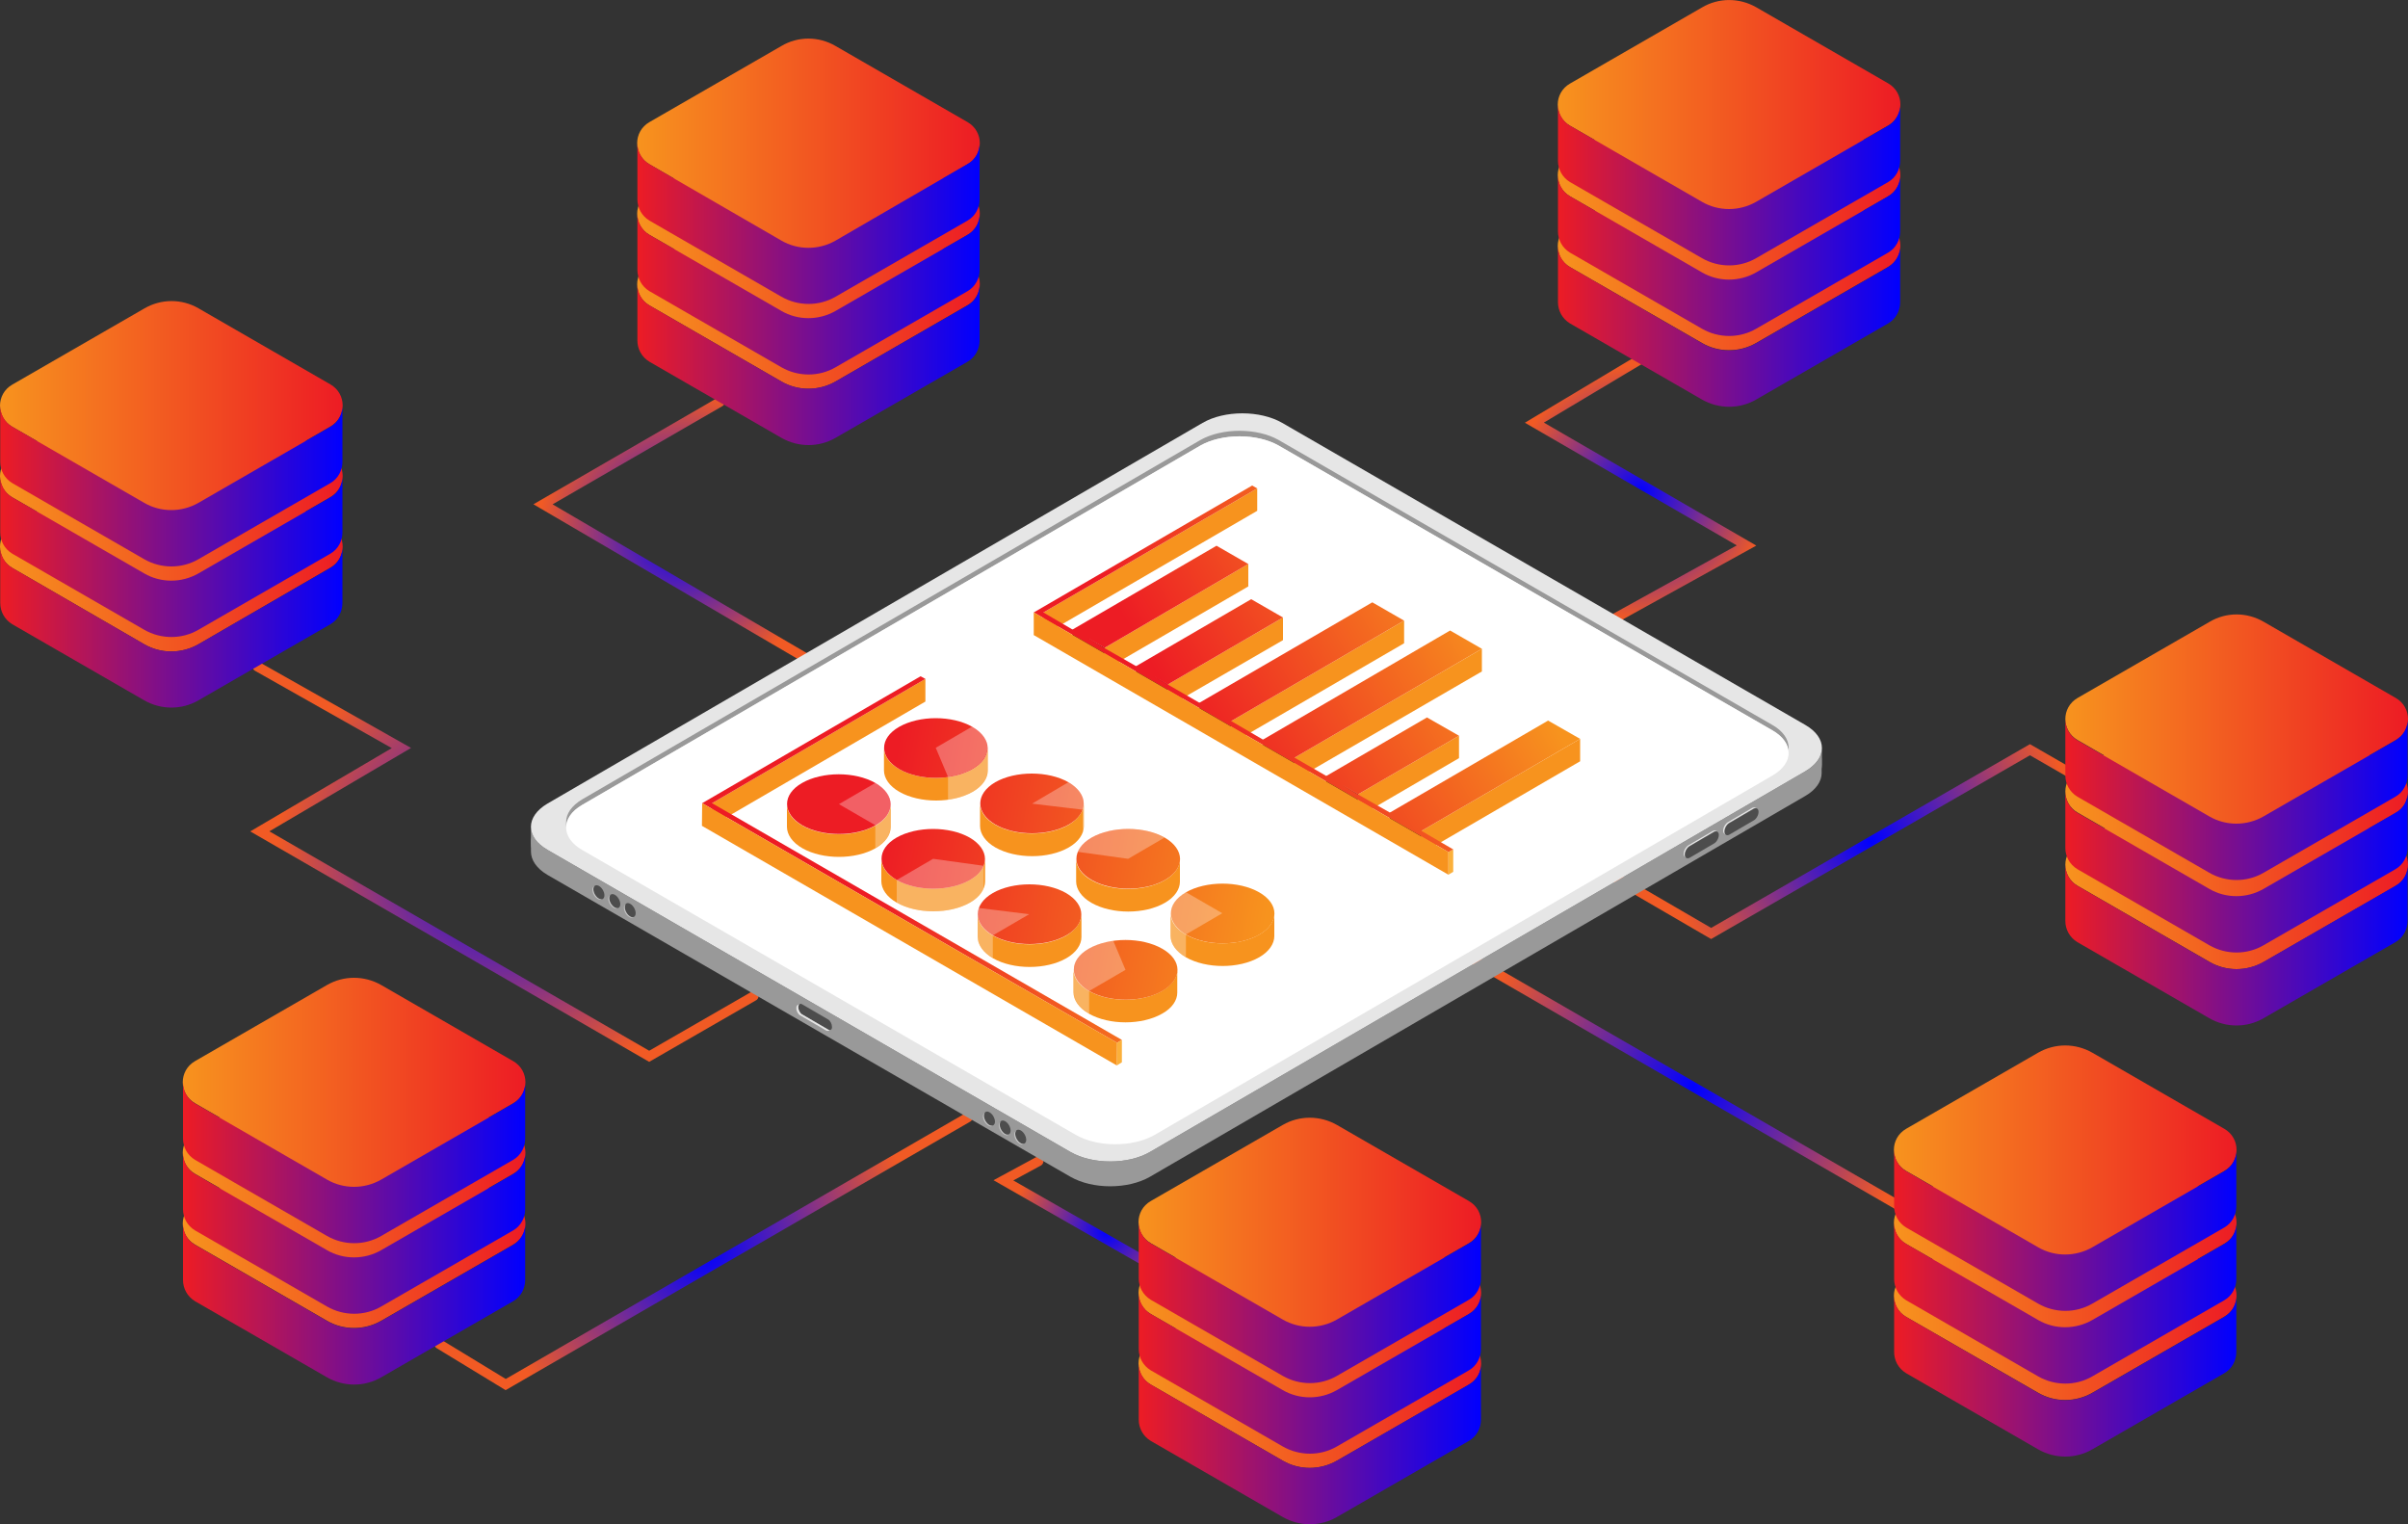 <?xml version="1.0" encoding="utf-8"?>
<!-- Generator: Adobe Illustrator 22.1.0, SVG Export Plug-In . SVG Version: 6.00 Build 0)  -->
<svg version="1.1" id="katman_1" xmlns="http://www.w3.org/2000/svg" xmlns:xlink="http://www.w3.org/1999/xlink" x="0px" y="0px"
	 viewBox="0 0 1000 633" style="enable-background:new 0 0 1000 633;" xml:space="preserve">
<rect x="0" y="0" width="1000" height="633" fill="#333333" stroke="none"/>
<style type="text/css">
	.st0{fill:none;stroke:url(#SVGID_1_);stroke-width:4;stroke-linecap:round;stroke-miterlimit:10;}
	.st1{fill:none;stroke:url(#SVGID_2_);stroke-width:4;stroke-linecap:round;stroke-miterlimit:10;}
	.st2{fill:none;stroke:url(#SVGID_3_);stroke-width:4;stroke-linecap:round;stroke-miterlimit:10;}
	.st3{fill:none;stroke:#000000;stroke-miterlimit:10;}
	.st4{fill:none;stroke:url(#SVGID_4_);stroke-width:4;stroke-linecap:round;stroke-miterlimit:10;}
	.st5{fill:none;stroke:url(#SVGID_5_);stroke-width:4;stroke-linecap:round;stroke-miterlimit:10;}
	.st6{fill:none;stroke:url(#SVGID_6_);stroke-width:4;stroke-linecap:round;stroke-miterlimit:10;}
	.st7{fill:url(#SVGID_7_);}
	.st8{fill:url(#SVGID_8_);}
	.st9{fill:url(#SVGID_9_);}
	.st10{fill:url(#SVGID_10_);}
	.st11{fill:url(#SVGID_11_);}
	.st12{fill:url(#SVGID_12_);}
	.st13{fill:url(#SVGID_13_);}
	.st14{fill:url(#SVGID_14_);}
	.st15{fill:url(#SVGID_15_);}
	.st16{fill:url(#SVGID_16_);}
	.st17{fill:url(#SVGID_17_);}
	.st18{fill:url(#SVGID_18_);}
	.st19{fill:url(#SVGID_19_);}
	.st20{fill:url(#SVGID_20_);}
	.st21{fill:url(#SVGID_21_);}
	.st22{fill:url(#SVGID_22_);}
	.st23{fill:url(#SVGID_23_);}
	.st24{fill:url(#SVGID_24_);}
	.st25{fill:url(#SVGID_25_);}
	.st26{fill:url(#SVGID_26_);}
	.st27{fill:url(#SVGID_27_);}
	.st28{fill:url(#SVGID_28_);}
	.st29{fill:url(#SVGID_29_);}
	.st30{fill:url(#SVGID_30_);}
	.st31{fill:url(#SVGID_31_);}
	.st32{fill:url(#SVGID_32_);}
	.st33{fill:url(#SVGID_33_);}
	.st34{fill:url(#SVGID_34_);}
	.st35{fill:url(#SVGID_35_);}
	.st36{fill:url(#SVGID_36_);}
	.st37{fill:url(#SVGID_37_);}
	.st38{fill:url(#SVGID_38_);}
	.st39{fill:url(#SVGID_39_);}
	.st40{fill:url(#SVGID_40_);}
	.st41{fill:url(#SVGID_41_);}
	.st42{fill:url(#SVGID_42_);}
	.st43{fill:none;stroke:url(#SVGID_43_);stroke-width:4;stroke-linecap:round;stroke-miterlimit:10;}
	.st44{fill:#999999;}
	.st45{fill:#E6E6E6;}
	.st46{fill:#FFFFFF;}
	.st47{fill:#F7931E;}
	.st48{fill:#FBB03B;}
	.st49{fill:url(#SVGID_44_);}
	.st50{fill:url(#SVGID_45_);}
	.st51{fill:url(#SVGID_46_);}
	.st52{fill:url(#SVGID_47_);}
	.st53{fill:url(#SVGID_48_);}
	.st54{fill:url(#SVGID_49_);}
	.st55{fill:url(#SVGID_50_);}
	.st56{fill:url(#SVGID_51_);}
	.st57{fill:url(#SVGID_52_);}
	.st58{fill:url(#SVGID_53_);}
	.st59{opacity:0.3;}
	.st60{fill:#4D4D4D;}
	.st61{opacity:0.6;fill:#E6E6E6;enable-background:new    ;}
	.st62{fill:url(#SVGID_54_);}
	.st63{fill:url(#SVGID_55_);}
	.st64{fill:url(#SVGID_56_);}
	.st65{fill:url(#SVGID_57_);}
	.st66{fill:url(#SVGID_58_);}
	.st67{fill:url(#SVGID_59_);}
</style>
<g>
	
		<radialGradient id="SVGID_1_" cx="209.47" cy="642.156" r="94.999" gradientTransform="matrix(1 0 0 -1 0 1000)" gradientUnits="userSpaceOnUse">
		<stop  offset="0" style="stop-color:#0000FF"/>
		<stop  offset="1" style="stop-color:#F15A24"/>
	</radialGradient>
	<polyline class="st0" points="313,413.6 269.6,438.6 107.9,345.2 166.7,310.6 106.9,276.8 	"/>
	
		<radialGradient id="SVGID_2_" cx="292.144" cy="480.386" r="88.92" gradientTransform="matrix(1 0 0 -1 0 1000)" gradientUnits="userSpaceOnUse">
		<stop  offset="0" style="stop-color:#0000FF"/>
		<stop  offset="1" style="stop-color:#F15A24"/>
	</radialGradient>
	<polyline class="st1" points="182.4,558.1 210,574.9 401.9,464 	"/>
	
		<radialGradient id="SVGID_3_" cx="459.665" cy="488.678" r="39.861" gradientTransform="matrix(1 0 0 -1 0 1000)" gradientUnits="userSpaceOnUse">
		<stop  offset="0" style="stop-color:#0000FF"/>
		<stop  offset="1" style="stop-color:#F15A24"/>
	</radialGradient>
	<polyline class="st2" points="431.3,482.2 416.7,490.1 504.7,540.4 	"/>
	<path class="st3" d="M681.2,370.8"/>
	
		<radialGradient id="SVGID_4_" cx="777.074" cy="650.539" r="84.217" gradientTransform="matrix(1 0 0 -1 0 1000)" gradientUnits="userSpaceOnUse">
		<stop  offset="0" style="stop-color:#0000FF"/>
		<stop  offset="1" style="stop-color:#F15A24"/>
	</radialGradient>
	<polyline class="st4" points="667.1,362.3 710.6,387.6 843,311.3 887.1,336.7 	"/>
	
		<radialGradient id="SVGID_5_" cx="681.305" cy="795.438" r="52.91" gradientTransform="matrix(1 0 0 -1 0 1000)" gradientUnits="userSpaceOnUse">
		<stop  offset="0" style="stop-color:#0000FF"/>
		<stop  offset="1" style="stop-color:#F15A24"/>
	</radialGradient>
	<polyline class="st5" points="681.2,149.2 637.2,175.5 725.3,226.5 664.9,259.9 	"/>
	
		<radialGradient id="SVGID_6_" cx="282.976" cy="777.667" r="59.478" gradientTransform="matrix(1 0 0 -1 0 1000)" gradientUnits="userSpaceOnUse">
		<stop  offset="0" style="stop-color:#0000FF"/>
		<stop  offset="1" style="stop-color:#F15A24"/>
	</radialGradient>
	<polyline class="st6" points="299,166.9 225.5,209.4 342.4,277.8 	"/>
	<g>
		
			<linearGradient id="SVGID_7_" gradientUnits="userSpaceOnUse" x1="857.677" y1="640.998" x2="1000" y2="640.998" gradientTransform="matrix(1 0 0 -1 0 1000)">
			<stop  offset="0" style="stop-color:#F7931E"/>
			<stop  offset="1" style="stop-color:#ED1C24"/>
		</linearGradient>
		<path class="st7" d="M940.1,318.7l54.8,31.6c6.8,3.9,6.8,13.6,0,17.5l-54.8,31.6c-7,4-15.6,4-22.5,0l-54.8-31.6
			c-6.8-3.9-6.8-13.6,0-17.5l54.8-31.6C924.5,314.6,933.1,314.6,940.1,318.7z"/>
		
			<linearGradient id="SVGID_8_" gradientUnits="userSpaceOnUse" x1="857.601" y1="607.525" x2="999.874" y2="607.525" gradientTransform="matrix(1 0 0 -1 0 1000)">
			<stop  offset="0" style="stop-color:#ED1C24"/>
			<stop  offset="1" style="stop-color:#0000FF"/>
		</linearGradient>
		<path class="st8" d="M994.8,367.8L940,399.4c-7,4-15.6,4-22.5,0l-54.8-31.6c-3.3-1.9-5-5.4-5-8.8l0,0v23.4c0,3.4,1.7,6.8,5,8.8
			l54.8,31.6c7,4,15.6,4,22.5,0l54.8-31.6c3.3-1.9,5-5.4,5-8.8l0,0V360C999.6,363.1,998,366,994.8,367.8z"/>
		
			<linearGradient id="SVGID_9_" gradientUnits="userSpaceOnUse" x1="857.677" y1="671.29" x2="1000" y2="671.29" gradientTransform="matrix(1 0 0 -1 0 1000)">
			<stop  offset="0" style="stop-color:#F7931E"/>
			<stop  offset="1" style="stop-color:#ED1C24"/>
		</linearGradient>
		<path class="st9" d="M940.1,288.4l54.8,31.6c6.8,3.9,6.8,13.6,0,17.5L940.1,369c-7,4-15.6,4-22.5,0l-54.8-31.6
			c-6.8-3.9-6.8-13.6,0-17.5l54.8-31.6C924.5,284.3,933.1,284.3,940.1,288.4z"/>
		
			<linearGradient id="SVGID_10_" gradientUnits="userSpaceOnUse" x1="857.601" y1="637.817" x2="999.874" y2="637.817" gradientTransform="matrix(1 0 0 -1 0 1000)">
			<stop  offset="0" style="stop-color:#ED1C24"/>
			<stop  offset="1" style="stop-color:#0000FF"/>
		</linearGradient>
		<path class="st10" d="M994.8,337.5L940,369.1c-7,4-15.6,4-22.5,0l-54.8-31.6c-3.3-1.9-5-5.4-5-8.8l0,0v23.4c0,3.4,1.7,6.8,5,8.8
			l54.8,31.6c7,4,15.6,4,22.5,0l54.8-31.6c3.3-1.9,5-5.4,5-8.8l0,0v-22.5C999.6,332.8,998,335.8,994.8,337.5z"/>
		
			<linearGradient id="SVGID_11_" gradientUnits="userSpaceOnUse" x1="857.677" y1="701.482" x2="1000" y2="701.482" gradientTransform="matrix(1 0 0 -1 0 1000)">
			<stop  offset="0" style="stop-color:#F7931E"/>
			<stop  offset="1" style="stop-color:#ED1C24"/>
		</linearGradient>
		<path class="st11" d="M940.1,258.2l54.8,31.6c6.8,3.9,6.8,13.6,0,17.5l-54.8,31.6c-7,4-15.6,4-22.5,0l-54.8-31.6
			c-6.8-3.9-6.8-13.6,0-17.5l54.8-31.6C924.5,254.1,933.1,254.1,940.1,258.2z"/>
		
			<linearGradient id="SVGID_12_" gradientUnits="userSpaceOnUse" x1="857.601" y1="668.009" x2="999.874" y2="668.009" gradientTransform="matrix(1 0 0 -1 0 1000)">
			<stop  offset="0" style="stop-color:#ED1C24"/>
			<stop  offset="1" style="stop-color:#0000FF"/>
		</linearGradient>
		<path class="st12" d="M994.8,307.4L940,339c-7,4-15.6,4-22.5,0l-54.8-31.6c-3.3-1.9-5-5.4-5-8.8l0,0V322c0,3.4,1.7,6.8,5,8.8
			l54.8,31.6c7,4,15.6,4,22.5,0l54.8-31.6c3.3-1.9,5-5.4,5-8.8l0,0v-22.5C999.6,302.6,998,305.5,994.8,307.4z"/>
	</g>
	<g>
		
			<linearGradient id="SVGID_13_" gradientUnits="userSpaceOnUse" x1="646.842" y1="897.972" x2="789.165" y2="897.972" gradientTransform="matrix(1 0 0 -1 0 1000)">
			<stop  offset="0" style="stop-color:#F7931E"/>
			<stop  offset="1" style="stop-color:#ED1C24"/>
		</linearGradient>
		<path class="st13" d="M729.3,61.7l54.8,31.6c6.8,3.9,6.8,13.6,0,17.5l-54.8,31.6c-7,4-15.6,4-22.5,0l-54.8-31.5
			c-6.8-3.9-6.8-13.6,0-17.5l54.8-31.6C713.7,57.6,722.3,57.6,729.3,61.7z"/>
		
			<linearGradient id="SVGID_14_" gradientUnits="userSpaceOnUse" x1="646.867" y1="864.505" x2="789.14" y2="864.505" gradientTransform="matrix(1 0 0 -1 0 1000)">
			<stop  offset="0" style="stop-color:#ED1C24"/>
			<stop  offset="1" style="stop-color:#0000FF"/>
		</linearGradient>
		<path class="st14" d="M784.1,110.9l-54.8,31.6c-7,4-15.6,4-22.5,0l-54.8-31.6c-3.3-1.9-5-5.4-5-8.8l0,0v23.4c0,3.4,1.7,6.8,5,8.8
			l54.8,31.6c7,4,15.6,4,22.5,0l54.8-31.6c3.3-1.9,5-5.4,5-8.8l0,0V103C788.8,106.1,787.1,109,784.1,110.9z"/>
		
			<linearGradient id="SVGID_15_" gradientUnits="userSpaceOnUse" x1="646.842" y1="927.26" x2="789.165" y2="927.26" gradientTransform="matrix(1 0 0 -1 0 1000)">
			<stop  offset="0" style="stop-color:#F7931E"/>
			<stop  offset="1" style="stop-color:#ED1C24"/>
		</linearGradient>
		<path class="st15" d="M729.3,32.4L784.1,64c6.8,3.9,6.8,13.6,0,17.5l-54.8,31.6c-7,4-15.6,4-22.5,0l-54.8-31.6
			c-6.8-3.9-6.8-13.6,0-17.5l54.8-31.6C713.7,28.4,722.3,28.4,729.3,32.4z"/>
		
			<linearGradient id="SVGID_16_" gradientUnits="userSpaceOnUse" x1="646.867" y1="893.888" x2="789.14" y2="893.888" gradientTransform="matrix(1 0 0 -1 0 1000)">
			<stop  offset="0" style="stop-color:#ED1C24"/>
			<stop  offset="1" style="stop-color:#0000FF"/>
		</linearGradient>
		<path class="st16" d="M784.1,81.5l-54.8,31.6c-7,4-15.6,4-22.5,0l-54.8-31.6c-3.3-1.9-5-5.4-5-8.8l0,0v23.4c0,3.4,1.7,6.8,5,8.8
			l54.8,31.6c7,4,15.6,4,22.5,0l54.8-31.6c3.3-1.9,5-5.4,5-8.8l0,0V73.6C788.8,76.7,787.1,79.8,784.1,81.5z"/>
		
			<linearGradient id="SVGID_17_" gradientUnits="userSpaceOnUse" x1="646.842" y1="956.638" x2="789.165" y2="956.638" gradientTransform="matrix(1 0 0 -1 0 1000)">
			<stop  offset="0" style="stop-color:#F7931E"/>
			<stop  offset="1" style="stop-color:#ED1C24"/>
		</linearGradient>
		<path class="st17" d="M729.3,3l54.8,31.6c6.8,3.9,6.8,13.6,0,17.5l-54.8,31.6c-7,4-15.6,4-22.5,0l-54.8-31.5
			c-6.8-3.9-6.8-13.6,0-17.5l54.8-31.6C713.7-1,722.3-1,729.3,3z"/>
		
			<linearGradient id="SVGID_18_" gradientUnits="userSpaceOnUse" x1="646.867" y1="923.171" x2="789.14" y2="923.171" gradientTransform="matrix(1 0 0 -1 0 1000)">
			<stop  offset="0" style="stop-color:#ED1C24"/>
			<stop  offset="1" style="stop-color:#0000FF"/>
		</linearGradient>
		<path class="st18" d="M784.1,52.2l-54.8,31.6c-7,4-15.6,4-22.5,0l-54.8-31.6c-3.3-1.9-5-5.4-5-8.8l0,0v23.4c0,3.4,1.7,6.8,5,8.8
			l54.8,31.6c7,4,15.6,4,22.5,0l54.8-31.6c3.3-1.9,5-5.4,5-8.8l0,0V44.3C788.8,47.4,787.1,50.5,784.1,52.2z"/>
	</g>
	<g>
		
			<linearGradient id="SVGID_19_" gradientUnits="userSpaceOnUse" x1="0" y1="772.927" x2="142.323" y2="772.927" gradientTransform="matrix(1 0 0 -1 0 1000)">
			<stop  offset="0" style="stop-color:#F7931E"/>
			<stop  offset="1" style="stop-color:#ED1C24"/>
		</linearGradient>
		<path class="st19" d="M82.4,186.6l54.8,31.6c6.8,3.9,6.8,13.6,0,17.5l-54.8,31.8c-7,4-15.6,4-22.5,0L5.1,235.8
			c-6.8-3.9-6.8-13.6,0-17.5l54.8-31.6C66.9,182.7,75.5,182.7,82.4,186.6z"/>
		
			<linearGradient id="SVGID_20_" gradientUnits="userSpaceOnUse" x1="2.524346e-02" y1="739.6" x2="142.298" y2="739.6" gradientTransform="matrix(1 0 0 -1 0 1000)">
			<stop  offset="0" style="stop-color:#ED1C24"/>
			<stop  offset="1" style="stop-color:#0000FF"/>
		</linearGradient>
		<path class="st20" d="M137.2,235.8l-54.8,31.7c-7,4-15.6,4-22.5,0L5.1,235.8c-3.3-1.9-5-5.4-5-8.8l0,0v23.4c0,3.4,1.7,6.8,5,8.8
			l54.8,31.6c7,4,15.6,4,22.5,0l54.8-31.6c3.3-1.9,5-5.4,5-8.8l0,0v-22.5C141.9,231,140.3,234,137.2,235.8z"/>
		
			<linearGradient id="SVGID_21_" gradientUnits="userSpaceOnUse" x1="0" y1="802.298" x2="142.323" y2="802.298" gradientTransform="matrix(1 0 0 -1 0 1000)">
			<stop  offset="0" style="stop-color:#F7931E"/>
			<stop  offset="1" style="stop-color:#ED1C24"/>
		</linearGradient>
		<path class="st21" d="M82.4,157.3l54.8,31.6c6.8,3.9,6.8,13.6,0,17.5l-54.8,31.7c-7,4-15.6,4-22.5,0L5.1,206.5
			c-6.8-3.9-6.8-13.6,0-17.5l54.8-31.6C66.9,153.3,75.5,153.3,82.4,157.3z"/>
		
			<linearGradient id="SVGID_22_" gradientUnits="userSpaceOnUse" x1="2.524346e-02" y1="768.882" x2="142.298" y2="768.882" gradientTransform="matrix(1 0 0 -1 0 1000)">
			<stop  offset="0" style="stop-color:#ED1C24"/>
			<stop  offset="1" style="stop-color:#0000FF"/>
		</linearGradient>
		<path class="st22" d="M137.2,206.5l-54.8,31.6c-7,4-15.6,4-22.5,0L5.1,206.5c-3.3-1.9-5-5.4-5-8.8l0,0v23.4c0,3.4,1.7,6.8,5,8.8
			l54.8,31.6c7,4,15.6,4,22.5,0l54.8-31.6c3.3-1.9,5-5.4,5-8.8l0,0v-22.5C141.9,201.7,140.3,204.7,137.2,206.5z"/>
		
			<linearGradient id="SVGID_23_" gradientUnits="userSpaceOnUse" x1="0" y1="831.581" x2="142.323" y2="831.581" gradientTransform="matrix(1 0 0 -1 0 1000)">
			<stop  offset="0" style="stop-color:#F7931E"/>
			<stop  offset="1" style="stop-color:#ED1C24"/>
		</linearGradient>
		<path class="st23" d="M82.4,128l54.8,31.6c6.8,3.9,6.8,13.6,0,17.5l-54.8,31.7c-7,4-15.6,4-22.5,0L5.1,177.2
			c-6.8-3.9-6.8-13.6,0-17.5l54.8-31.6C66.9,124,75.5,124,82.4,128z"/>
		
			<linearGradient id="SVGID_24_" gradientUnits="userSpaceOnUse" x1="2.524346e-02" y1="798.165" x2="142.298" y2="798.165" gradientTransform="matrix(1 0 0 -1 0 1000)">
			<stop  offset="0" style="stop-color:#ED1C24"/>
			<stop  offset="1" style="stop-color:#0000FF"/>
		</linearGradient>
		<path class="st24" d="M137.2,177.2l-54.8,31.6c-7,4-15.6,4-22.5,0L5.1,177.2c-3.3-1.9-5-5.4-5-8.8l0,0v23.4c0,3.4,1.7,6.8,5,8.8
			l54.8,31.6c7,4,15.6,4,22.5,0l54.8-31.6c3.3-1.9,5-5.4,5-8.8l0,0v-22.5C141.9,172.5,140.3,175.4,137.2,177.2z"/>
	</g>
	<g>
		
			<linearGradient id="SVGID_25_" gradientUnits="userSpaceOnUse" x1="75.832" y1="491.96" x2="218.155" y2="491.96" gradientTransform="matrix(1 0 0 -1 0 1000)">
			<stop  offset="0" style="stop-color:#F7931E"/>
			<stop  offset="1" style="stop-color:#ED1C24"/>
		</linearGradient>
		<path class="st25" d="M158.3,467.7l54.8,31.6c6.8,3.9,6.8,13.6,0,17.5l-54.8,31.6c-7,4-15.6,4-22.5,0l-54.8-31.6
			c-6.8-3.9-6.8-13.6,0-17.5l54.8-31.6C142.7,463.7,151.3,463.7,158.3,467.7z"/>
		
			<linearGradient id="SVGID_26_" gradientUnits="userSpaceOnUse" x1="75.857" y1="458.487" x2="218.13" y2="458.487" gradientTransform="matrix(1 0 0 -1 0 1000)">
			<stop  offset="0" style="stop-color:#ED1C24"/>
			<stop  offset="1" style="stop-color:#0000FF"/>
		</linearGradient>
		<path class="st26" d="M213.1,516.9l-54.8,31.6c-7,4-15.6,4-22.5,0l-54.8-31.6c-3.3-1.9-5-5.4-5-8.8l0,0v23.4c0,3.4,1.7,6.8,5,8.8
			l54.8,31.6c7,4,15.6,4,22.5,0l54.8-31.6c3.3-1.9,5-5.4,5-8.8l0,0V509C217.8,512.1,216.1,515.1,213.1,516.9z"/>
		
			<linearGradient id="SVGID_27_" gradientUnits="userSpaceOnUse" x1="75.832" y1="521.306" x2="218.155" y2="521.306" gradientTransform="matrix(1 0 0 -1 0 1000)">
			<stop  offset="0" style="stop-color:#F7931E"/>
			<stop  offset="1" style="stop-color:#ED1C24"/>
		</linearGradient>
		<path class="st27" d="M158.3,438.3l54.8,31.6c6.8,3.9,6.8,13.6,0,17.5L158.3,519c-7,4-15.6,4-22.5,0l-54.8-31.6
			c-6.8-3.9-6.8-13.6,0-17.5l54.8-31.6C142.7,434.4,151.3,434.4,158.3,438.3z"/>
		
			<linearGradient id="SVGID_28_" gradientUnits="userSpaceOnUse" x1="75.857" y1="487.87" x2="218.13" y2="487.87" gradientTransform="matrix(1 0 0 -1 0 1000)">
			<stop  offset="0" style="stop-color:#ED1C24"/>
			<stop  offset="1" style="stop-color:#0000FF"/>
		</linearGradient>
		<path class="st28" d="M213.1,487.5l-54.8,31.6c-7,4-15.6,4-22.5,0l-54.8-31.6c-3.3-1.9-5-5.4-5-8.8l0,0v23.4c0,3.4,1.7,6.8,5,8.8
			l54.8,31.6c7,4,15.6,4,22.5,0l54.8-31.6c3.3-1.9,5-5.4,5-8.8l0,0v-22.5C217.8,482.7,216.1,485.8,213.1,487.5z"/>
		
			<linearGradient id="SVGID_29_" gradientUnits="userSpaceOnUse" x1="75.832" y1="550.626" x2="218.155" y2="550.626" gradientTransform="matrix(1 0 0 -1 0 1000)">
			<stop  offset="0" style="stop-color:#F7931E"/>
			<stop  offset="1" style="stop-color:#ED1C24"/>
		</linearGradient>
		<path class="st29" d="M158.3,409l54.8,31.6c6.8,3.9,6.8,13.6,0,17.5l-54.8,31.6c-7,4-15.6,4-22.5,0l-54.8-31.6
			c-6.8-3.9-6.8-13.6,0-17.5l54.8-31.6C142.7,405,151.3,405,158.3,409z"/>
		
			<linearGradient id="SVGID_30_" gradientUnits="userSpaceOnUse" x1="75.857" y1="517.153" x2="218.13" y2="517.153" gradientTransform="matrix(1 0 0 -1 0 1000)">
			<stop  offset="0" style="stop-color:#ED1C24"/>
			<stop  offset="1" style="stop-color:#0000FF"/>
		</linearGradient>
		<path class="st30" d="M213.1,458.2l-54.8,31.6c-7,4-15.6,4-22.5,0l-54.8-31.6c-3.3-1.9-5-5.4-5-8.8l0,0v23.4c0,3.4,1.7,6.8,5,8.8
			l54.8,31.6c7,4,15.6,4,22.5,0l54.8-31.6c3.3-1.9,5-5.4,5-8.8l0,0v-22.5C217.8,453.5,216.1,456.4,213.1,458.2z"/>
	</g>
	<g>
		
			<linearGradient id="SVGID_31_" gradientUnits="userSpaceOnUse" x1="264.553" y1="881.967" x2="406.876" y2="881.967" gradientTransform="matrix(1 0 0 -1 0 1000)">
			<stop  offset="0" style="stop-color:#F7931E"/>
			<stop  offset="1" style="stop-color:#ED1C24"/>
		</linearGradient>
		<path class="st31" d="M347,77.6l54.8,31.6c6.8,3.9,6.8,13.6,0,17.5L347,158.4c-7,4-15.6,4-22.5,0l-54.8-31.6
			c-6.8-3.9-6.8-13.6,0-17.5l54.8-31.6C331.4,73.6,340,73.6,347,77.6z"/>
		
			<linearGradient id="SVGID_32_" gradientUnits="userSpaceOnUse" x1="264.578" y1="848.551" x2="406.851" y2="848.551" gradientTransform="matrix(1 0 0 -1 0 1000)">
			<stop  offset="0" style="stop-color:#ED1C24"/>
			<stop  offset="1" style="stop-color:#0000FF"/>
		</linearGradient>
		<path class="st32" d="M401.8,126.8L347,158.4c-7,4-15.6,4-22.5,0l-54.8-31.6c-3.3-1.9-5-5.4-5-8.8l0,0v23.4c0,3.4,1.7,6.8,5,8.8
			l54.8,31.6c7,4,15.6,4,22.5,0l54.8-31.6c3.3-1.9,5-5.4,5-8.8l0,0v-22.5C406.5,122.1,404.9,125,401.8,126.8z"/>
		
			<linearGradient id="SVGID_33_" gradientUnits="userSpaceOnUse" x1="264.553" y1="911.25" x2="406.876" y2="911.25" gradientTransform="matrix(1 0 0 -1 0 1000)">
			<stop  offset="0" style="stop-color:#F7931E"/>
			<stop  offset="1" style="stop-color:#ED1C24"/>
		</linearGradient>
		<path class="st33" d="M347,48.4L401.8,80c6.8,3.9,6.8,13.6,0,17.5L347,129.1c-7,4-15.6,4-22.5,0l-54.8-31.6
			c-6.8-3.9-6.8-13.6,0-17.5l54.8-31.6C331.4,44.3,340,44.3,347,48.4z"/>
		
			<linearGradient id="SVGID_34_" gradientUnits="userSpaceOnUse" x1="264.578" y1="877.833" x2="406.851" y2="877.833" gradientTransform="matrix(1 0 0 -1 0 1000)">
			<stop  offset="0" style="stop-color:#ED1C24"/>
			<stop  offset="1" style="stop-color:#0000FF"/>
		</linearGradient>
		<path class="st34" d="M401.8,97.5L347,129.1c-7,4-15.6,4-22.5,0l-54.8-31.6c-3.3-1.9-5-5.4-5-8.8l0,0v23.4c0,3.4,1.7,6.8,5,8.8
			l54.8,31.6c7,4,15.6,4,22.5,0l54.8-31.6c3.3-1.9,5-5.4,5-8.8l0,0V89.7C406.5,92.8,404.9,95.7,401.8,97.5z"/>
		
			<linearGradient id="SVGID_35_" gradientUnits="userSpaceOnUse" x1="264.553" y1="940.539" x2="406.876" y2="940.539" gradientTransform="matrix(1 0 0 -1 0 1000)">
			<stop  offset="0" style="stop-color:#F7931E"/>
			<stop  offset="1" style="stop-color:#ED1C24"/>
		</linearGradient>
		<path class="st35" d="M347,19.1l54.8,31.6c6.8,3.9,6.8,13.6,0,17.5L347,99.9c-7,4-15.6,4-22.5,0l-54.8-31.7
			c-6.8-3.9-6.8-13.6,0-17.5l54.8-31.6C331.4,15,340,15,347,19.1z"/>
		
			<linearGradient id="SVGID_36_" gradientUnits="userSpaceOnUse" x1="264.578" y1="907.217" x2="406.851" y2="907.217" gradientTransform="matrix(1 0 0 -1 0 1000)">
			<stop  offset="0" style="stop-color:#ED1C24"/>
			<stop  offset="1" style="stop-color:#0000FF"/>
		</linearGradient>
		<path class="st36" d="M401.8,68.1L347,99.9c-7,4-15.6,4-22.5,0l-54.8-31.7c-3.3-1.9-5-5.4-5-8.8l0,0v23.4c0,3.4,1.7,6.8,5,8.8
			l54.8,31.6c7,4,15.6,4,22.5,0l54.8-31.6c3.3-1.9,5-5.4,5-8.8l0,0V60.3C406.5,63.4,404.9,66.4,401.8,68.1z"/>
	</g>
	<g>
		
			<linearGradient id="SVGID_37_" gradientUnits="userSpaceOnUse" x1="472.762" y1="433.899" x2="615.086" y2="433.899" gradientTransform="matrix(1 0 0 -1 0 1000)">
			<stop  offset="0" style="stop-color:#F7931E"/>
			<stop  offset="1" style="stop-color:#ED1C24"/>
		</linearGradient>
		<path class="st37" d="M555.2,525.8l54.8,31.6c6.8,3.9,6.8,13.6,0,17.5l-54.8,31.6c-7,4-15.6,4-22.5,0l-54.8-31.6
			c-6.8-3.9-6.8-13.6,0-17.5l54.8-31.6C539.6,521.7,548.2,521.7,555.2,525.8z"/>
		
			<linearGradient id="SVGID_38_" gradientUnits="userSpaceOnUse" x1="472.787" y1="400.426" x2="615.06" y2="400.426" gradientTransform="matrix(1 0 0 -1 0 1000)">
			<stop  offset="0" style="stop-color:#ED1C24"/>
			<stop  offset="1" style="stop-color:#0000FF"/>
		</linearGradient>
		<path class="st38" d="M610,574.9l-54.8,31.6c-7,4-15.6,4-22.5,0l-54.8-31.6c-3.3-1.9-5-5.4-5-8.8l0,0v23.4c0,3.4,1.7,6.8,5,8.8
			l54.8,31.6c7,4,15.6,4,22.5,0l54.8-31.6c3.3-1.9,5-5.4,5-8.8l0,0v-22.5C614.8,570.2,613.1,573.1,610,574.9z"/>
		
			<linearGradient id="SVGID_39_" gradientUnits="userSpaceOnUse" x1="472.762" y1="463.182" x2="615.086" y2="463.182" gradientTransform="matrix(1 0 0 -1 0 1000)">
			<stop  offset="0" style="stop-color:#F7931E"/>
			<stop  offset="1" style="stop-color:#ED1C24"/>
		</linearGradient>
		<path class="st39" d="M555.2,496.5l54.8,31.6c6.8,3.9,6.8,13.6,0,17.5l-54.8,31.6c-7,4-15.6,4-22.5,0l-54.8-31.6
			c-6.8-3.9-6.8-13.6,0-17.5l54.8-31.6C539.6,492.4,548.2,492.4,555.2,496.5z"/>
		
			<linearGradient id="SVGID_40_" gradientUnits="userSpaceOnUse" x1="472.787" y1="429.81" x2="615.06" y2="429.81" gradientTransform="matrix(1 0 0 -1 0 1000)">
			<stop  offset="0" style="stop-color:#ED1C24"/>
			<stop  offset="1" style="stop-color:#0000FF"/>
		</linearGradient>
		<path class="st40" d="M610,545.6l-54.8,31.6c-7,4-15.6,4-22.5,0l-54.8-31.6c-3.3-1.9-5-5.4-5-8.8l0,0v23.4c0,3.4,1.7,6.8,5,8.8
			l54.8,31.6c7,4,15.6,4,22.5,0L610,569c3.3-1.9,5-5.4,5-8.8l0,0v-22.5C614.8,540.8,613.1,543.8,610,545.6z"/>
		
			<linearGradient id="SVGID_41_" gradientUnits="userSpaceOnUse" x1="472.762" y1="492.566" x2="615.086" y2="492.566" gradientTransform="matrix(1 0 0 -1 0 1000)">
			<stop  offset="0" style="stop-color:#F7931E"/>
			<stop  offset="1" style="stop-color:#ED1C24"/>
		</linearGradient>
		<path class="st41" d="M555.2,467.1l54.8,31.6c6.8,3.9,6.8,13.6,0,17.5l-54.8,31.6c-7,4-15.6,4-22.5,0l-54.8-31.6
			c-6.8-3.9-6.8-13.6,0-17.5l54.8-31.6C539.6,463.1,548.2,463.1,555.2,467.1z"/>
		
			<linearGradient id="SVGID_42_" gradientUnits="userSpaceOnUse" x1="472.787" y1="459.093" x2="615.06" y2="459.093" gradientTransform="matrix(1 0 0 -1 0 1000)">
			<stop  offset="0" style="stop-color:#ED1C24"/>
			<stop  offset="1" style="stop-color:#0000FF"/>
		</linearGradient>
		<path class="st42" d="M610,516.3l-54.8,31.6c-7,4-15.6,4-22.5,0l-54.8-31.6c-3.3-1.9-5-5.4-5-8.8l0,0v23.4c0,3.4,1.7,6.8,5,8.8
			l54.8,31.6c7,4,15.6,4,22.5,0l54.8-31.6c3.3-1.9,5-5.4,5-8.8l0,0v-22.5C614.8,511.5,613.1,514.6,610,516.3z"/>
	</g>
	
		<radialGradient id="SVGID_43_" cx="703.312" cy="548.657" r="91.983" gradientTransform="matrix(1 0 0 -1 0 1000)" gradientUnits="userSpaceOnUse">
		<stop  offset="0" style="stop-color:#0000FF"/>
		<stop  offset="1" style="stop-color:#F15A24"/>
	</radialGradient>
	<line class="st43" x1="593" y1="387.6" x2="813.6" y2="515.1"/>
	<g>
		<g>
			<g>
				<path class="st44" d="M749.8,320.2L477.6,478.3c-9.1,5.3-23.9,5.3-33.1,0L227.4,352.9c-4.6-2.6-6.9-6.2-6.9-9.7v7
					c0,3.5,2.3,7,6.9,9.7l217.1,125.3c9.2,5.3,23.9,5.3,33.1,0L749.8,327c4.5-2.6,6.8-6.1,6.8-9.5v-7
					C756.6,314.1,754.3,317.6,749.8,320.2z"/>
				<path class="st44" d="M749.8,323.4L477.6,481.6c-9.1,5.3-23.9,5.3-33.1,0L227.4,356.3c-4.6-2.6-6.9-6.2-6.9-9.7v7
					c0,3.5,2.3,7,6.9,9.7l217.1,125.3c9.2,5.3,23.9,5.3,33.1,0l272.1-158.1c4.5-2.6,6.8-6.1,6.8-9.5v-7
					C756.6,317.4,754.3,320.8,749.8,323.4z"/>
			</g>
			<g>
				<path class="st45" d="M749.7,301c9.2,5.3,9.2,13.8,0.1,19.2L477.6,478.3c-9.1,5.3-23.9,5.3-33.1,0L227.4,352.9
					c-9.2-5.3-9.2-13.8-0.1-19.2l272.1-158.1c9.1-5.3,23.9-5.3,33.1,0L749.7,301z"/>
			</g>
			<path class="st44" d="M736,301L531,182.7c-9-5.1-23.5-5.1-32.5,0L241.8,331.9c-4.4,2.6-6.7,6-6.7,9.4v2.3c0-3.4,2.2-6.8,6.7-9.4
				L498.5,185c9-5.1,23.5-5.1,32.5,0l205,118.3c4.5,2.6,6.8,6.1,6.8,9.5v-2.3C742.8,307.1,740.6,303.6,736,301z"/>
			<g>
				<path class="st46" d="M736,303.2c9,5.1,9.1,13.6,0.1,18.8L479.4,471.3c-9,5.1-23.5,5.1-32.5,0L241.9,353
					c-9-5.1-9.1-13.6-0.1-18.8L498.5,185c9-5.1,23.5-5.1,32.5,0L736,303.2z"/>
			</g>
			<g>
				<g>
					<polygon class="st47" points="522.1,202.8 522.1,212.1 433.3,263.7 433.3,254.3 					"/>
				</g>
				<g>
					<polygon class="st47" points="518.4,234.2 518.4,243.5 458.5,278.3 458.7,269 					"/>
				</g>
				<g>
					<polygon points="458.7,269 458.5,278.3 445.4,270.7 445.4,261.4 					"/>
				</g>
				<g>
					<polygon points="485,284.2 484.9,293.5 471.8,285.9 471.8,276.6 					"/>
				</g>
				<g>
					<polygon class="st47" points="532.8,256.4 532.8,265.8 484.9,293.5 485,284.2 					"/>
				</g>
				<g>
					<polygon points="511.3,299.4 511.3,308.8 498.1,301.2 498.1,291.8 					"/>
				</g>
				<g>
					<polygon class="st47" points="583.1,257.7 583.1,267.1 511.3,308.8 511.3,299.4 					"/>
				</g>
				<g>
					<polygon points="537.6,314.6 537.6,323.9 524.4,316.3 524.5,307.1 					"/>
				</g>
				<g>
					<polygon class="st47" points="615.4,269.4 615.4,278.8 537.6,323.9 537.6,314.6 					"/>
				</g>
				<g>
					<polygon points="564,329.8 564,339.2 550.7,331.6 550.8,322.2 					"/>
				</g>
				<g>
					<polygon class="st47" points="605.9,305.5 605.9,314.8 564,339.2 564,329.8 					"/>
				</g>
				<g>
					<polygon points="590.3,345 590.3,354.4 577.1,346.8 577.2,337.4 					"/>
				</g>
				<g>
					<polygon class="st47" points="656.2,306.8 656.2,316.1 590.3,354.4 590.3,345 					"/>
				</g>
				<g>
					<polygon class="st48" points="603.5,352.7 603.5,362 601.5,363.2 601.5,353.8 					"/>
				</g>
				
					<linearGradient id="SVGID_44_" gradientUnits="userSpaceOnUse" x1="613.068" y1="753.824" x2="500.336" y2="686.949" gradientTransform="matrix(1 0 0 -1 0 1000)">
					<stop  offset="0" style="stop-color:#F7931E"/>
					<stop  offset="1" style="stop-color:#ED1C24"/>
				</linearGradient>
				<polygon class="st49" points="583.8,341.3 590.3,345 656.2,306.8 642.9,299.2 577.2,337.4 577.2,337.4 564,329.9 557.4,326 
					564,329.8 605.9,305.5 592.6,297.9 550.8,322.2 537.6,314.6 531,310.8 537.6,314.6 615.4,269.4 602.2,261.8 524.5,307.1 
					524.5,307.1 511.3,299.4 504.7,295.6 511.3,299.4 583.1,257.7 569.9,250.1 498.1,291.8 484.9,284.2 478.3,280.4 485,284.2 
					532.8,256.4 519.6,248.8 471.8,276.6 471.8,276.6 458.5,269 452,265.1 458.7,269 518.4,234.2 505.2,226.6 445.4,261.4 
					445.4,261.4 433.3,254.3 522.1,202.8 520,201.6 429.3,254.3 601.5,353.8 603.5,352.7 590.3,345 				"/>
				<g>
					<polygon class="st47" points="601.5,353.8 601.5,363.2 429.3,263.7 429.3,254.3 					"/>
				</g>
				<g>
					<path class="st47" d="M410.2,310.6v9.4c0,3.1-2.1,6.4-6.3,8.8c-8.4,4.8-21.9,4.8-30.4,0c-4.2-2.4-6.4-5.7-6.4-8.9v-9.4
						c0,3.2,2.1,6.5,6.4,8.9c8.4,4.8,22,4.8,30.4,0C408.1,316.9,410.1,313.8,410.2,310.6z"/>
				</g>
				<g>
					<polygon class="st47" points="384.3,281.9 384.3,291.3 295.6,342.9 295.7,333.5 					"/>
				</g>
				<g>
					<path class="st47" d="M450.1,333.7v9.4c0,3.1-2.1,6.4-6.3,8.8c-8.4,4.8-21.9,4.8-30.4,0c-4.2-2.4-6.4-5.7-6.4-8.9v-9.4
						c0,3.2,2.1,6.5,6.4,8.9c8.4,4.8,22,4.8,30.4,0C447.9,340,450.1,336.8,450.1,333.7z"/>
				</g>
				<g>
					<path class="st47" d="M369.9,334v9.4c0,3.1-2.1,6.4-6.3,8.8c-8.4,4.8-22,4.8-30.4,0c-4.2-2.4-6.4-5.7-6.4-8.9v-9.4
						c0,3.2,2.1,6.5,6.4,8.9c8.4,4.8,22,4.8,30.4,0C367.8,340.4,369.9,337.1,369.9,334z"/>
				</g>
				<g>
					<path class="st47" d="M490,356.7v9.4c0,3.1-2.1,6.4-6.3,8.8c-8.4,4.8-21.9,4.8-30.4,0c-4.2-2.4-6.4-5.7-6.4-8.9v-9.4
						c0,3.2,2.1,6.5,6.4,8.9c8.4,4.8,22,4.8,30.4,0C487.9,363.1,490,359.9,490,356.7z"/>
				</g>
				<g>
					<path class="st47" d="M409.1,356.6v9.4c0,3.1-2.1,6.4-6.3,8.8c-8.4,4.8-22,4.8-30.4,0c-4.2-2.4-6.4-5.7-6.4-8.9v-9.4
						c0,3.2,2.1,6.5,6.4,8.9c8.4,4.8,22,4.8,30.4,0C407,363,409.1,359.8,409.1,356.6z"/>
				</g>
				<g>
					<path class="st47" d="M529.2,379.3v9.4c0,3.1-2.1,6.4-6.3,8.8c-8.4,4.8-21.9,4.8-30.4,0c-4.2-2.4-6.4-5.7-6.4-8.9v-9.4
						c0,3.2,2.1,6.5,6.4,8.9c8.4,4.8,22,4.8,30.4,0C527.1,385.7,529.2,382.5,529.2,379.3z"/>
				</g>
				<g>
					<path class="st47" d="M449.1,379.7v9.4c0,3.1-2.1,6.4-6.3,8.8c-8.4,4.8-22,4.8-30.4,0c-4.2-2.4-6.4-5.7-6.4-8.9v-9.4
						c0,3.2,2.1,6.5,6.4,8.9c8.4,4.8,22,4.8,30.4,0C446.9,386,449,382.9,449.1,379.7z"/>
				</g>
				<g>
					<path class="st47" d="M488.9,402.8v9.4c0,3.1-2.1,6.4-6.3,8.7c-8.4,4.8-22,4.8-30.4,0c-4.2-2.4-6.4-5.7-6.4-8.9v-9.4
						c0,3.2,2.1,6.5,6.4,8.9c8.4,4.8,22,4.8,30.4,0C486.8,409,488.9,405.9,488.9,402.8z"/>
				</g>
				<g>
					
						<linearGradient id="SVGID_45_" gradientUnits="userSpaceOnUse" x1="533.642" y1="664.564" x2="373.141" y2="692.078" gradientTransform="matrix(1 0 0 -1 0 1000)">
						<stop  offset="0" style="stop-color:#F7931E"/>
						<stop  offset="1" style="stop-color:#ED1C24"/>
					</linearGradient>
					<path class="st50" d="M373.5,319.4c8.4,4.8,22,4.8,30.4,0c8.4-4.8,8.3-12.7-0.1-17.6c-8.4-4.8-22-4.8-30.4,0
						C365,306.6,365.1,314.5,373.5,319.4z"/>
					
						<linearGradient id="SVGID_46_" gradientUnits="userSpaceOnUse" x1="530.947" y1="648.841" x2="370.446" y2="676.356" gradientTransform="matrix(1 0 0 -1 0 1000)">
						<stop  offset="0" style="stop-color:#F7931E"/>
						<stop  offset="1" style="stop-color:#ED1C24"/>
					</linearGradient>
					<path class="st51" d="M413.4,342.4c8.4,4.8,22,4.8,30.4,0c8.4-4.8,8.3-12.7-0.1-17.6c-8.4-4.8-22-4.8-30.4,0
						C405,329.7,405,337.5,413.4,342.4z"/>
					
						<linearGradient id="SVGID_47_" gradientUnits="userSpaceOnUse" x1="528.607" y1="635.195" x2="368.107" y2="662.71" gradientTransform="matrix(1 0 0 -1 0 1000)">
						<stop  offset="0" style="stop-color:#F7931E"/>
						<stop  offset="1" style="stop-color:#ED1C24"/>
					</linearGradient>
					<path class="st52" d="M363.5,325.1c-8.4-4.8-22-4.8-30.4,0c-8.4,4.8-8.3,12.7,0.1,17.6c8.4,4.8,22,4.8,30.4,0
						C372,337.8,371.9,330,363.5,325.1z"/>
					
						<linearGradient id="SVGID_48_" gradientUnits="userSpaceOnUse" x1="528.254" y1="633.135" x2="367.753" y2="660.65" gradientTransform="matrix(1 0 0 -1 0 1000)">
						<stop  offset="0" style="stop-color:#F7931E"/>
						<stop  offset="1" style="stop-color:#ED1C24"/>
					</linearGradient>
					<path class="st53" d="M453.4,365.4c8.4,4.8,22,4.8,30.4,0c8.4-4.8,8.3-12.7-0.1-17.6c-8.4-4.8-22-4.8-30.4,0
						C444.9,352.7,444.9,360.6,453.4,365.4z"/>
					
						<linearGradient id="SVGID_49_" gradientUnits="userSpaceOnUse" x1="525.942" y1="619.649" x2="365.442" y2="647.163" gradientTransform="matrix(1 0 0 -1 0 1000)">
						<stop  offset="0" style="stop-color:#F7931E"/>
						<stop  offset="1" style="stop-color:#ED1C24"/>
					</linearGradient>
					<path class="st54" d="M372.4,365.4c8.4,4.8,22,4.8,30.4,0s8.3-12.7-0.1-17.6c-8.4-4.8-22-4.8-30.4,0
						C364,352.6,364,360.5,372.4,365.4z"/>
					
						<linearGradient id="SVGID_50_" gradientUnits="userSpaceOnUse" x1="525.606" y1="617.687" x2="365.105" y2="645.202" gradientTransform="matrix(1 0 0 -1 0 1000)">
						<stop  offset="0" style="stop-color:#F7931E"/>
						<stop  offset="1" style="stop-color:#ED1C24"/>
					</linearGradient>
					<path class="st55" d="M522.9,370.5c-8.4-4.8-22-4.8-30.4,0c-8.4,4.8-8.3,12.7,0.1,17.6c8.4,4.8,22,4.8,30.4,0
						C531.4,383.2,531.3,375.3,522.9,370.5z"/>
					
						<linearGradient id="SVGID_51_" gradientUnits="userSpaceOnUse" x1="523.25" y1="603.943" x2="362.749" y2="631.458" gradientTransform="matrix(1 0 0 -1 0 1000)">
						<stop  offset="0" style="stop-color:#F7931E"/>
						<stop  offset="1" style="stop-color:#ED1C24"/>
					</linearGradient>
					<path class="st56" d="M412.4,388.4c8.4,4.8,22,4.8,30.4,0c8.4-4.8,8.3-12.7-0.1-17.6c-8.4-4.8-22-4.8-30.4,0
						C403.9,375.7,404,383.6,412.4,388.4z"/>
					
						<linearGradient id="SVGID_52_" gradientUnits="userSpaceOnUse" x1="520.554" y1="588.221" x2="360.054" y2="615.735" gradientTransform="matrix(1 0 0 -1 0 1000)">
						<stop  offset="0" style="stop-color:#F7931E"/>
						<stop  offset="1" style="stop-color:#ED1C24"/>
					</linearGradient>
					<path class="st57" d="M482.6,393.9c-8.4-4.8-22-4.8-30.4,0c-8.4,4.8-8.3,12.7,0.1,17.6c8.4,4.8,22,4.8,30.4,0
						C491.1,406.6,491.1,398.7,482.6,393.9z"/>
					
						<linearGradient id="SVGID_53_" gradientUnits="userSpaceOnUse" x1="526.915" y1="625.323" x2="366.414" y2="652.837" gradientTransform="matrix(1 0 0 -1 0 1000)">
						<stop  offset="0" style="stop-color:#F7931E"/>
						<stop  offset="1" style="stop-color:#ED1C24"/>
					</linearGradient>
					<polygon class="st58" points="384.3,281.9 382.3,280.8 291.6,333.5 463.9,433 465.9,431.8 295.7,333.5 					"/>
				</g>
				<g>
					<polygon class="st48" points="465.9,431.8 465.9,441.1 463.8,442.4 463.9,433 					"/>
				</g>
				<g>
					<polygon class="st47" points="463.9,433 463.8,442.4 291.5,342.9 291.6,333.5 					"/>
				</g>
				<g class="st59">
					<g>
						<path class="st46" d="M445.9,412v-9.4c0,3.2,2.1,6.5,6.4,8.9v9.4C448,418.3,445.9,415.1,445.9,412z"/>
					</g>
					<g>
						<path class="st46" d="M462.3,390.6l5.1,12.1l-15.1,8.8c-8.4-4.8-8.5-12.7-0.1-17.6C455,392.2,458.5,391.1,462.3,390.6z"/>
					</g>
					<g>
						<path class="st46" d="M369.8,334v9.4c0,3.1-2.1,6.4-6.3,8.7v-9.4C367.8,340.3,369.8,337.1,369.8,334z"/>
					</g>
					<g>
						<path class="st46" d="M363.5,325.1c8.4,4.8,8.5,12.7,0.1,17.6l-15.2-8.8L363.5,325.1z"/>
					</g>
					<g>
						<path class="st46" d="M408.5,359.5v9.4c-0.9,2.1-2.7,4.1-5.7,5.9c-8.4,4.8-22,4.8-30.4,0v-9.4c8.4,4.8,22,4.8,30.4,0
							C405.6,363.7,407.6,361.7,408.5,359.5z"/>
					</g>
					<g>
						<path class="st46" d="M408.5,359.5c-0.9,2.1-2.7,4.1-5.7,5.9c-8.4,4.8-22,4.8-30.4,0l15.1-8.8L408.5,359.5z"/>
					</g>
					<g>
						<path class="st46" d="M405.9,388.8v-9.4c0,3.2,2.1,6.4,6.4,8.9v9.4C408.1,395.3,405.9,392.1,405.9,388.8z"/>
					</g>
					<g>
						<path class="st46" d="M427.4,379.6l-15.1,8.8c-5.4-3.1-7.3-7.4-5.9-11.4L427.4,379.6z"/>
					</g>
					<g>
						<path class="st46" d="M410.1,310.6v9.4c0,3.1-2.1,6.4-6.3,8.8c-2.8,1.7-6.4,2.7-10.1,3.3v-9.4c3.6-0.5,7.2-1.6,10.1-3.3
							C408,316.9,410.1,313.7,410.1,310.6z"/>
					</g>
					<g>
						<path class="st46" d="M403.7,301.7c8.4,4.8,8.5,12.7,0.1,17.6c-2.8,1.7-6.4,2.7-10.1,3.3l-5.1-12.1L403.7,301.7z"/>
					</g>
					<g>
						<path class="st46" d="M450,333.6v9.4c0,0.8-0.2,1.7-0.4,2.5v-9.4C449.9,335.3,450,334.4,450,333.6z"/>
					</g>
					<g>
						<path class="st46" d="M443.7,324.8c5.4,3.1,7.3,7.4,5.9,11.4l-21-2.5L443.7,324.8z"/>
					</g>
					<g>
						<path class="st46" d="M483.6,347.8l-15.1,8.8l-20.9-2.9c0.9-2.1,2.7-4.1,5.7-5.9C461.6,343,475.2,343,483.6,347.8z"/>
					</g>
					<g>
						<path class="st46" d="M486.1,388.5v-9.4c0,3.2,2.1,6.5,6.4,8.9v9.4C488.2,395,486.1,391.8,486.1,388.5z"/>
					</g>
					<g>
						<path class="st46" d="M507.6,379.2l-15.1,8.8c-8.4-4.8-8.5-12.7-0.1-17.6L507.6,379.2z"/>
					</g>
				</g>
			</g>
		</g>
		<g>
			<path class="st45" d="M729.1,335.4c-0.4-0.2-0.9-0.2-1.5,0.1l-9.9,5.8c-1.2,0.7-2.1,2.3-2.1,3.6c0,0.7,0.2,1.1,0.6,1.3l0.5,0.3
				c-0.4-0.2-0.6-0.7-0.6-1.3c0-1.3,0.9-3,2.1-3.6l9.9-5.8c0.6-0.3,1.1-0.4,1.5-0.1L729.1,335.4z"/>
			<g>
				<path class="st60" d="M728.2,335.9c1.2-0.7,2.1-0.1,2.1,1.2s-0.9,3-2.1,3.6l-9.9,5.8c-1.2,0.7-2.1,0.1-2.1-1.2s0.9-3,2.1-3.6
					L728.2,335.9z"/>
			</g>
		</g>
		<g>
			<path class="st45" d="M712.7,345c-0.4-0.2-0.9-0.2-1.5,0.1l-9.9,5.8c-1.2,0.7-2.1,2.3-2.1,3.6c0,0.7,0.2,1.1,0.6,1.3l0.5,0.3
				c-0.4-0.2-0.6-0.7-0.6-1.3c0-1.3,0.9-3,2.1-3.6l9.9-5.8c0.6-0.3,1.1-0.4,1.5-0.1L712.7,345z"/>
			<g>
				<path class="st60" d="M711.7,345.5c1.2-0.7,2.1-0.1,2.1,1.2s-0.9,3-2.1,3.6l-9.9,5.8c-1.2,0.7-2.1,0.1-2.1-1.2s0.9-3,2.1-3.6
					L711.7,345.5z"/>
			</g>
		</g>
		<g>
			<ellipse transform="matrix(0.866 -0.5 0.5 0.866 -177.197 267.669)" class="st60" cx="410.9" cy="464.5" rx="1.9" ry="3.2"/>
			<ellipse transform="matrix(0.866 -0.5 0.5 0.866 -178.173 271.439)" class="st60" cx="417.4" cy="468.2" rx="1.9" ry="3.2"/>
			<ellipse transform="matrix(0.866 -0.5 0.5 0.866 -179.222 275.209)" class="st60" cx="423.9" cy="472" rx="1.9" ry="3.2"/>
			<path class="st61" d="M410.9,467.2c-1.3-0.7-2.3-2.5-2.3-3.9c0-0.6,0.2-1.1,0.5-1.3c-0.5,0.2-0.9,0.7-0.9,1.5
				c0,1.5,1,3.2,2.3,3.9c0.7,0.4,1.3,0.4,1.8,0C412,467.5,411.5,467.5,410.9,467.2z"/>
			<path class="st61" d="M417.5,470.9c-1.3-0.7-2.3-2.5-2.3-3.9c0-0.6,0.2-1.1,0.5-1.3c-0.5,0.2-0.9,0.7-0.9,1.5
				c0,1.5,1,3.2,2.3,3.9c0.7,0.4,1.3,0.4,1.8,0C418.5,471.2,418,471.2,417.5,470.9z"/>
			<path class="st61" d="M423.9,474.7c-1.3-0.7-2.3-2.5-2.3-3.9c0-0.6,0.2-1.1,0.5-1.3c-0.5,0.2-0.9,0.7-0.9,1.5
				c0,1.5,1,3.2,2.3,3.9c0.7,0.4,1.3,0.4,1.8,0C424.9,475.1,424.4,475,423.9,474.7z"/>
		</g>
		<g>
			<ellipse transform="matrix(0.866 -0.5 0.5 0.866 -151.908 174.002)" class="st60" cx="248.7" cy="370.5" rx="1.9" ry="3.2"/>
			<ellipse transform="matrix(0.866 -0.5 0.5 0.866 -152.884 177.772)" class="st60" cx="255.3" cy="374.2" rx="1.9" ry="3.2"/>
			<ellipse transform="matrix(0.866 -0.5 0.5 0.866 -153.896 181.505)" class="st60" cx="261.7" cy="377.9" rx="1.9" ry="3.2"/>
			<path class="st61" d="M248.7,373.1c-1.3-0.7-2.3-2.5-2.3-3.9c0-0.6,0.2-1.1,0.5-1.3c-0.5,0.2-0.9,0.7-0.9,1.5
				c0,1.5,1,3.2,2.3,3.9c0.7,0.4,1.3,0.4,1.8,0C249.7,373.5,249.3,373.4,248.7,373.1z"/>
			<path class="st61" d="M255.3,376.8c-1.3-0.7-2.3-2.5-2.3-3.9c0-0.6,0.2-1.1,0.5-1.3c-0.5,0.2-0.9,0.7-0.9,1.5
				c0,1.5,1,3.2,2.3,3.9c0.7,0.4,1.3,0.4,1.8,0C256.3,377.2,255.8,377.1,255.3,376.8z"/>
			<path class="st61" d="M261.8,380.6c-1.3-0.7-2.3-2.5-2.3-3.9c0-0.6,0.2-1.1,0.5-1.3c-0.5,0.2-0.9,0.7-0.9,1.5
				c0,1.5,1,3.2,2.3,3.9c0.7,0.4,1.3,0.4,1.8,0C262.8,381,262.3,380.9,261.8,380.6z"/>
		</g>
		<g>
			<path class="st60" d="M343.9,427.5l-10.8-6.3c-0.9-0.5-1.6-1.9-1.6-3l0,0c0-1.2,0.7-1.7,1.6-1.2l10.8,6.3c0.9,0.5,1.6,1.9,1.6,3
				l0,0C345.6,427.5,344.9,428,343.9,427.5z"/>
			<g>
				<path class="st45" d="M343.9,427.5l-10.8-6.3c-0.9-0.5-1.6-1.9-1.6-3c0-0.6,0.2-1.1,0.6-1.3l0,0l-0.8,0.4l0,0
					c-0.4,0.2-0.6,0.6-0.6,1.3c0,1.2,0.7,2.5,1.6,3l10.8,6.3c0.4,0.2,0.7,0.2,1,0.1l0,0l0.7-0.4
					C344.5,427.8,344.2,427.7,343.9,427.5z"/>
				<path class="st45" d="M345.2,427.5L345.2,427.5L345.2,427.5L345.2,427.5z"/>
			</g>
		</g>
	</g>
	<g>
		
			<linearGradient id="SVGID_54_" gradientUnits="userSpaceOnUse" x1="786.49" y1="462.065" x2="928.813" y2="462.065" gradientTransform="matrix(1 0 0 -1 0 1000)">
			<stop  offset="0" style="stop-color:#F7931E"/>
			<stop  offset="1" style="stop-color:#ED1C24"/>
		</linearGradient>
		<path class="st62" d="M868.9,497.6l54.8,31.6c6.8,3.9,6.8,13.6,0,17.5l-54.8,31.6c-7,4-15.6,4-22.5,0l-54.8-31.5
			c-6.8-3.9-6.8-13.6,0-17.5l54.8-31.6C853.4,493.6,861.9,493.6,868.9,497.6z"/>
		
			<linearGradient id="SVGID_55_" gradientUnits="userSpaceOnUse" x1="786.515" y1="428.598" x2="928.788" y2="428.598" gradientTransform="matrix(1 0 0 -1 0 1000)">
			<stop  offset="0" style="stop-color:#ED1C24"/>
			<stop  offset="1" style="stop-color:#0000FF"/>
		</linearGradient>
		<path class="st63" d="M923.7,546.8l-54.8,31.6c-7,4-15.6,4-22.5,0l-54.8-31.6c-3.3-1.9-5-5.4-5-8.8l0,0v23.4c0,3.4,1.7,6.8,5,8.8
			l54.8,31.6c7,4,15.6,4,22.5,0l54.8-31.6c3.3-1.9,5-5.4,5-8.8l0,0v-22.5C928.5,542,926.8,544.9,923.7,546.8z"/>
		
			<linearGradient id="SVGID_56_" gradientUnits="userSpaceOnUse" x1="786.49" y1="492.32" x2="928.813" y2="492.32" gradientTransform="matrix(1 0 0 -1 0 1000)">
			<stop  offset="0" style="stop-color:#F7931E"/>
			<stop  offset="1" style="stop-color:#ED1C24"/>
		</linearGradient>
		<path class="st64" d="M868.9,467.3l54.8,31.6c6.8,3.9,6.8,13.6,0,17.5L868.9,548c-7,4-15.6,4-22.5,0l-54.8-31.5
			c-6.8-3.9-6.8-13.6,0-17.5l54.8-31.6C853.4,463.4,861.9,463.4,868.9,467.3z"/>
		
			<linearGradient id="SVGID_57_" gradientUnits="userSpaceOnUse" x1="786.515" y1="458.891" x2="928.788" y2="458.891" gradientTransform="matrix(1 0 0 -1 0 1000)">
			<stop  offset="0" style="stop-color:#ED1C24"/>
			<stop  offset="1" style="stop-color:#0000FF"/>
		</linearGradient>
		<path class="st65" d="M923.7,516.5l-54.8,31.6c-7,4-15.6,4-22.5,0l-54.8-31.6c-3.3-1.9-5-5.4-5-8.8l0,0v23.4c0,3.4,1.7,6.8,5,8.8
			l54.8,31.6c7,4,15.6,4,22.5,0l54.8-31.6c3.3-1.9,5-5.4,5-8.8l0,0v-22.5C928.5,511.7,926.8,514.8,923.7,516.5z"/>
		
			<linearGradient id="SVGID_58_" gradientUnits="userSpaceOnUse" x1="786.49" y1="522.555" x2="928.813" y2="522.555" gradientTransform="matrix(1 0 0 -1 0 1000)">
			<stop  offset="0" style="stop-color:#F7931E"/>
			<stop  offset="1" style="stop-color:#ED1C24"/>
		</linearGradient>
		<path class="st66" d="M868.9,437.1l54.8,31.6c6.8,3.9,6.8,13.6,0,17.5l-54.8,31.6c-7,4-15.6,4-22.5,0l-54.8-31.6
			c-6.8-3.9-6.8-13.6,0-17.5l54.8-31.6C853.4,433.1,861.9,433.1,868.9,437.1z"/>
		
			<linearGradient id="SVGID_59_" gradientUnits="userSpaceOnUse" x1="786.515" y1="489.082" x2="928.788" y2="489.082" gradientTransform="matrix(1 0 0 -1 0 1000)">
			<stop  offset="0" style="stop-color:#ED1C24"/>
			<stop  offset="1" style="stop-color:#0000FF"/>
		</linearGradient>
		<path class="st67" d="M923.7,486.3l-54.8,31.6c-7,4-15.6,4-22.5,0l-54.8-31.6c-3.3-1.9-5-5.4-5-8.8l0,0v23.4c0,3.4,1.7,6.8,5,8.8
			l54.8,31.6c7,4,15.6,4,22.5,0l54.8-31.6c3.3-1.9,5-5.4,5-8.8l0,0v-22.5C928.5,481.5,926.8,484.5,923.7,486.3z"/>
	</g>
</g>
</svg>

